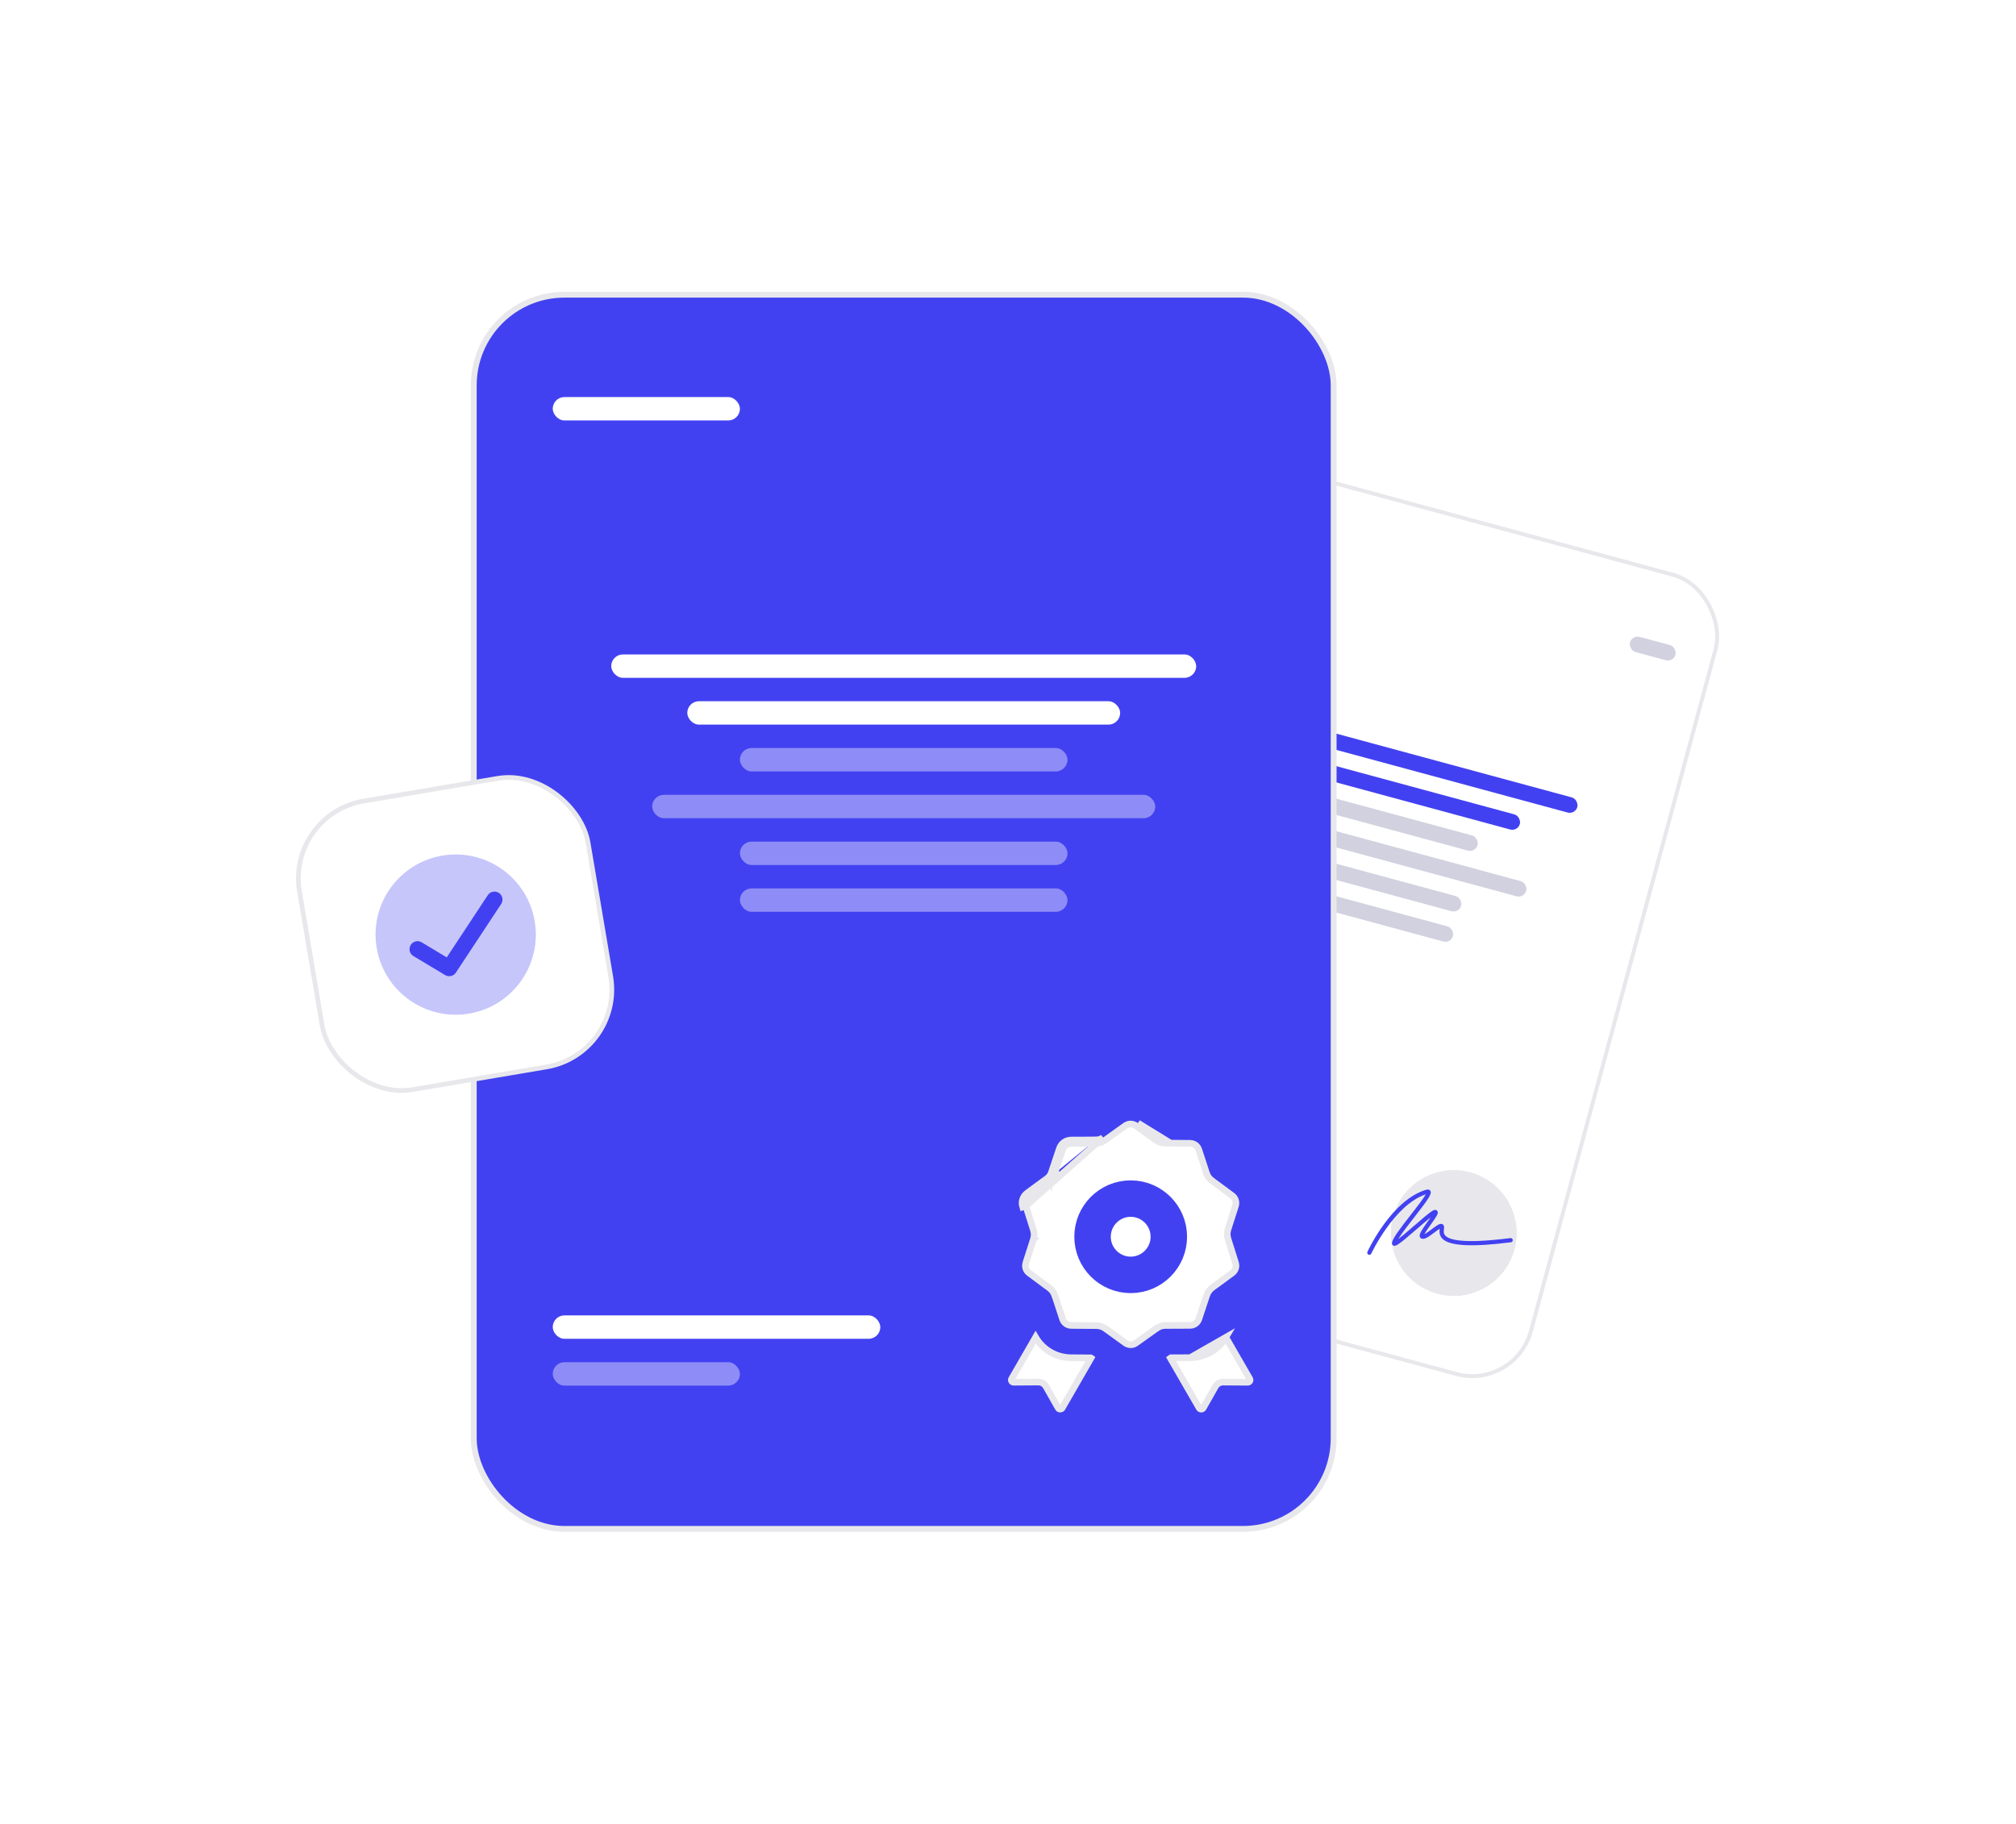 <svg width="304" height="275" viewBox="0 0 304 275" fill="none" xmlns="http://www.w3.org/2000/svg">
<g filter="url(#filter0_d_277_240)">
<rect x="177.123" y="62.321" width="86.996" height="124.872" rx="9.173" transform="rotate(15.153 177.123 62.321)" fill="white" stroke="#E8E8EC" stroke-width="0.592"/>
<rect x="181.033" y="101.087" width="59.181" height="2.367" rx="1.184" transform="rotate(15.153 181.033 101.087)" fill="#4241F1"/>
<rect x="187.222" y="107.668" width="43.794" height="2.367" rx="1.184" transform="rotate(15.153 187.222 107.668)" fill="#4241F1"/>
<rect x="191.125" y="113.63" width="33.141" height="2.367" rx="1.184" transform="rotate(15.153 191.125 113.63)" fill="#D1D1DF"/>
<rect x="188.649" y="122.77" width="33.141" height="2.367" rx="1.184" transform="rotate(15.153 188.649 122.77)" fill="#D1D1DF"/>
<rect x="157.84" y="164.09" width="33.141" height="2.367" rx="1.184" transform="rotate(15.153 157.84 164.09)" fill="#D1D1DF"/>
<rect x="187.412" y="127.34" width="33.141" height="2.367" rx="1.184" transform="rotate(15.153 187.412 127.34)" fill="#D1D1DF"/>
<rect x="156.602" y="168.659" width="18.938" height="2.367" rx="1.184" transform="rotate(15.153 156.602 168.659)" fill="#D1D1DF"/>
<rect x="182.128" y="74.406" width="18.938" height="2.367" rx="1.184" transform="rotate(15.153 182.128 74.406)" fill="#D1D1DF"/>
<rect x="246.105" y="91.732" width="7.102" height="2.367" rx="1.184" transform="rotate(15.153 246.105 91.732)" fill="#D1D1DF"/>
<rect x="181.319" y="115.88" width="50.896" height="2.367" rx="1.184" transform="rotate(15.153 181.319 115.88)" fill="#D1D1DF"/>
<circle cx="219.223" cy="181.94" r="9.469" transform="rotate(15.153 219.223 181.94)" fill="#E8E8EC"/>
<circle cx="219.223" cy="181.94" r="9.469" transform="rotate(15.153 219.223 181.94)" fill="#E8E8EC"/>
<path d="M206.407 185.212C206.389 185.207 206.373 185.201 206.356 185.193C206.196 185.12 206.125 184.931 206.199 184.772C206.348 184.451 209.9 176.91 215.068 175.415C215.436 175.308 215.607 175.462 215.676 175.563C215.976 175.998 215.451 176.759 213.257 179.571C212.382 180.691 211.345 182.019 210.838 182.86C211.477 182.375 212.469 181.515 213.257 180.833C215.718 178.699 216.176 178.366 216.518 178.459C216.645 178.493 216.743 178.582 216.787 178.704C216.902 179.02 216.641 179.424 215.804 180.593C215.483 181.041 214.992 181.727 214.798 182.115C215.111 181.958 215.611 181.58 215.912 181.353C216.732 180.734 217.142 180.443 217.489 180.598C217.561 180.63 217.732 180.734 217.756 181.002C217.765 181.112 217.752 181.23 217.736 181.356C217.7 181.684 217.657 182.053 217.981 182.369C218.634 183.008 220.861 183.584 227.754 182.704C227.929 182.681 228.09 182.805 228.114 182.978C228.137 183.152 228.014 183.311 227.838 183.334C222.018 184.077 218.646 183.909 217.531 182.821C216.989 182.292 217.055 181.668 217.098 181.292C216.872 181.428 216.542 181.677 216.299 181.86C215.394 182.545 214.812 182.945 214.372 182.786C214.238 182.737 214.14 182.636 214.097 182.501C213.973 182.107 214.362 181.504 215.279 180.225C215.425 180.019 215.594 179.784 215.745 179.564C215.159 180.029 214.341 180.738 213.679 181.312C210.922 183.701 210.451 184.03 210.084 183.815C210.027 183.782 209.849 183.653 209.91 183.364C210.055 182.67 211.128 181.258 212.749 179.182C213.573 178.127 214.652 176.745 215 176.104C210.236 177.695 206.815 184.966 206.78 185.04C206.714 185.182 206.555 185.253 206.406 185.213L206.407 185.212Z" fill="#4241F1"/>
<rect x="71.441" y="40.441" width="129.665" height="186.118" rx="13.672" fill="#4241F1" stroke="#E8E8EC" stroke-width="0.882"/>
<rect x="92.17" y="94.689" width="88.208" height="3.528" rx="1.764" fill="white"/>
<rect x="103.637" y="101.745" width="65.274" height="3.528" rx="1.764" fill="white"/>
<rect x="111.575" y="108.802" width="49.396" height="3.528" rx="1.764" fill="white" fill-opacity="0.4"/>
<rect x="111.575" y="122.915" width="49.396" height="3.528" rx="1.764" fill="white" fill-opacity="0.4"/>
<rect x="83.349" y="194.363" width="49.396" height="3.528" rx="1.764" fill="white"/>
<rect x="111.575" y="129.972" width="49.396" height="3.528" rx="1.764" fill="white" fill-opacity="0.4"/>
<rect x="83.349" y="201.42" width="28.226" height="3.528" rx="1.764" fill="white" fill-opacity="0.4"/>
<rect x="83.349" y="55.877" width="28.226" height="3.528" rx="1.764" fill="white"/>
<rect x="98.345" y="115.859" width="75.859" height="3.528" rx="1.764" fill="white" fill-opacity="0.4"/>
<rect x="43.187" y="118.772" width="44.133" height="44.133" rx="11.822" transform="rotate(-9.607 43.187 118.772)" fill="white" stroke="#E8E8EC" stroke-width="0.707"/>
<g clip-path="url(#clip0_277_240)">
<path opacity="0.3" d="M70.733 148.851C77.313 147.738 81.744 141.501 80.63 134.921C79.517 128.341 73.28 123.91 66.7 125.024C60.12 126.137 55.689 132.374 56.803 138.954C57.916 145.534 64.153 149.965 70.733 148.851Z" fill="#4241F1"/>
<path d="M73.555 130.993C73.923 130.436 74.672 130.282 75.229 130.65C75.786 131.017 75.94 131.767 75.572 132.324L68.745 142.671C68.388 143.211 67.669 143.375 67.114 143.041L62.339 140.173C61.767 139.829 61.582 139.087 61.926 138.515C62.27 137.943 63.012 137.758 63.584 138.101L67.366 140.373L73.555 130.993Z" fill="#4241F1"/>
</g>
</g>
<path d="M184.844 201.67C183.737 203.545 181.724 204.732 179.471 204.739L184.844 201.67ZM184.844 201.67L188.452 207.928C188.514 208.035 188.518 208.153 188.453 208.274C188.383 208.387 188.28 208.444 188.148 208.445C188.147 208.445 188.147 208.445 188.146 208.445L184.444 208.419H184.441C183.954 208.419 183.51 208.663 183.265 209.108L181.44 212.322C181.439 212.323 181.439 212.324 181.438 212.324C181.367 212.445 181.263 212.5 181.139 212.5C181.006 212.5 180.902 212.442 180.83 212.325L176.495 204.81L176.576 204.752L179.47 204.739L184.844 201.67ZM165.224 171.906L161.544 171.92C160.713 171.92 160.014 172.434 159.749 173.219L158.552 176.795M165.224 171.906V172.406L161.546 172.42L161.544 172.42C160.933 172.42 160.421 172.792 160.223 173.379L160.223 173.378L159.749 173.219L160.223 173.379L159.027 176.951M165.224 171.906L165.226 172.406L165.225 172.406C165.741 172.406 166.195 172.261 166.613 171.96C166.613 171.96 166.614 171.959 166.614 171.959L169.68 169.768L169.681 169.768C170.182 169.408 170.813 169.412 171.311 169.773L171.312 169.774L174.3 171.926L174.3 171.926C174.713 172.224 175.166 172.379 175.688 172.38C175.689 172.38 175.689 172.38 175.69 172.38L179.45 172.413L179.45 172.413C180.066 172.418 180.576 172.791 180.77 173.376C180.77 173.376 180.77 173.376 180.77 173.376L181.919 176.876C181.919 176.876 181.919 176.877 181.919 176.877C182.078 177.369 182.359 177.756 182.769 178.057C182.769 178.058 182.77 178.058 182.77 178.058L185.802 180.3C185.802 180.3 185.802 180.3 185.802 180.3C186.295 180.666 186.49 181.268 186.302 181.859L185.178 185.367C185.019 185.859 185.02 186.33 185.169 186.818L185.17 186.823L186.308 190.426C186.308 190.426 186.308 190.426 186.309 190.427C186.491 191.008 186.297 191.612 185.798 191.978L182.824 194.156L182.824 194.156C182.413 194.458 182.135 194.843 181.969 195.321L181.969 195.321L181.967 195.327L180.779 198.906C180.778 198.907 180.778 198.907 180.778 198.908C180.579 199.489 180.068 199.859 179.451 199.865C179.451 199.865 179.45 199.865 179.45 199.865L175.77 199.879V200.379L175.768 199.879L175.769 199.879C175.259 199.879 174.805 200.024 174.388 200.325C174.387 200.325 174.387 200.325 174.387 200.325L171.314 202.516L171.314 202.516C170.817 202.871 170.186 202.871 169.69 202.511L169.689 202.511L166.701 200.354L166.701 200.353C166.282 200.052 165.83 199.909 165.319 199.9V199.9L165.314 199.9L161.551 199.874C161.551 199.874 161.551 199.874 161.551 199.874C160.935 199.869 160.424 199.495 160.231 198.911C160.231 198.911 160.231 198.911 160.231 198.911L159.082 195.411C159.082 195.411 159.082 195.41 159.081 195.41C158.922 194.918 158.642 194.533 158.236 194.226L158.236 194.226L158.232 194.223L155.199 191.98C155.199 191.98 155.198 191.98 155.198 191.98C154.705 191.613 154.511 191.011 154.698 190.429L154.699 190.429L155.822 186.92L155.346 186.766L155.823 186.918L155.822 186.919C155.981 186.428 155.981 185.949 155.831 185.466L155.83 185.464L154.693 181.862L166.322 171.553C165.989 171.793 165.637 171.906 165.224 171.906ZM159.027 176.951C159.027 176.95 159.028 176.949 159.028 176.949L158.552 176.795M159.027 176.951L159.026 176.954L158.552 176.795M159.027 176.951C158.868 177.442 158.587 177.83 158.168 178.132M158.552 176.795C158.425 177.187 158.207 177.488 157.874 177.728M157.874 177.728L158.17 178.131L158.168 178.132M157.874 177.728L154.908 179.906C154.234 180.399 153.969 181.219 154.215 182.011L154.692 181.86L154.692 181.861C154.509 181.272 154.704 180.675 155.203 180.309L155.203 180.309L158.168 178.132M157.874 177.728L158.166 178.134C158.166 178.133 158.167 178.133 158.168 178.132M156.161 201.667C157.259 203.54 159.265 204.728 161.51 204.746H161.51L164.49 204.768L164.518 204.788L160.176 212.319C160.175 212.32 160.175 212.32 160.174 212.321C160.105 212.437 160 212.495 159.866 212.495C159.73 212.495 159.632 212.436 159.57 212.326L159.569 212.323L157.741 209.104C157.74 209.103 157.74 209.103 157.74 209.102C157.493 208.659 157.051 208.414 156.564 208.414L156.561 208.414L152.852 208.44C152.851 208.44 152.851 208.44 152.85 208.44C152.719 208.44 152.615 208.378 152.553 208.27L152.551 208.267C152.482 208.148 152.485 208.036 152.548 207.931L152.548 207.931L152.553 207.924L156.161 201.667ZM174.592 171.52L171.604 169.368L175.69 171.88C175.277 171.88 174.925 171.76 174.592 171.52Z" fill="white" stroke="#E8E8EC"/>
<circle cx="170.5" cy="186.5" r="5.751" stroke="#4241F1" stroke-width="5.499"/>
<defs>
<filter id="filter0_d_277_240" x="0.639" y="0" width="302.676" height="275" filterUnits="userSpaceOnUse" color-interpolation-filters="sRGB">
<feFlood flood-opacity="0" result="BackgroundImageFix"/>
<feColorMatrix in="SourceAlpha" type="matrix" values="0 0 0 0 0 0 0 0 0 0 0 0 0 0 0 0 0 0 127 0" result="hardAlpha"/>
<feOffset dy="4"/>
<feGaussianBlur stdDeviation="22"/>
<feComposite in2="hardAlpha" operator="out"/>
<feColorMatrix type="matrix" values="0 0 0 0 0.161 0 0 0 0 0 0 0 0 0 0.431 0 0 0 0.05 0"/>
<feBlend mode="normal" in2="BackgroundImageFix" result="effect1_dropShadow_277_240"/>
<feBlend mode="normal" in="SourceGraphic" in2="effect1_dropShadow_277_240" result="shape"/>
</filter>
<clipPath id="clip0_277_240">
<rect width="29" height="29" fill="white" transform="translate(52 125.061) rotate(-9.607)"/>
</clipPath>
</defs>
</svg>
